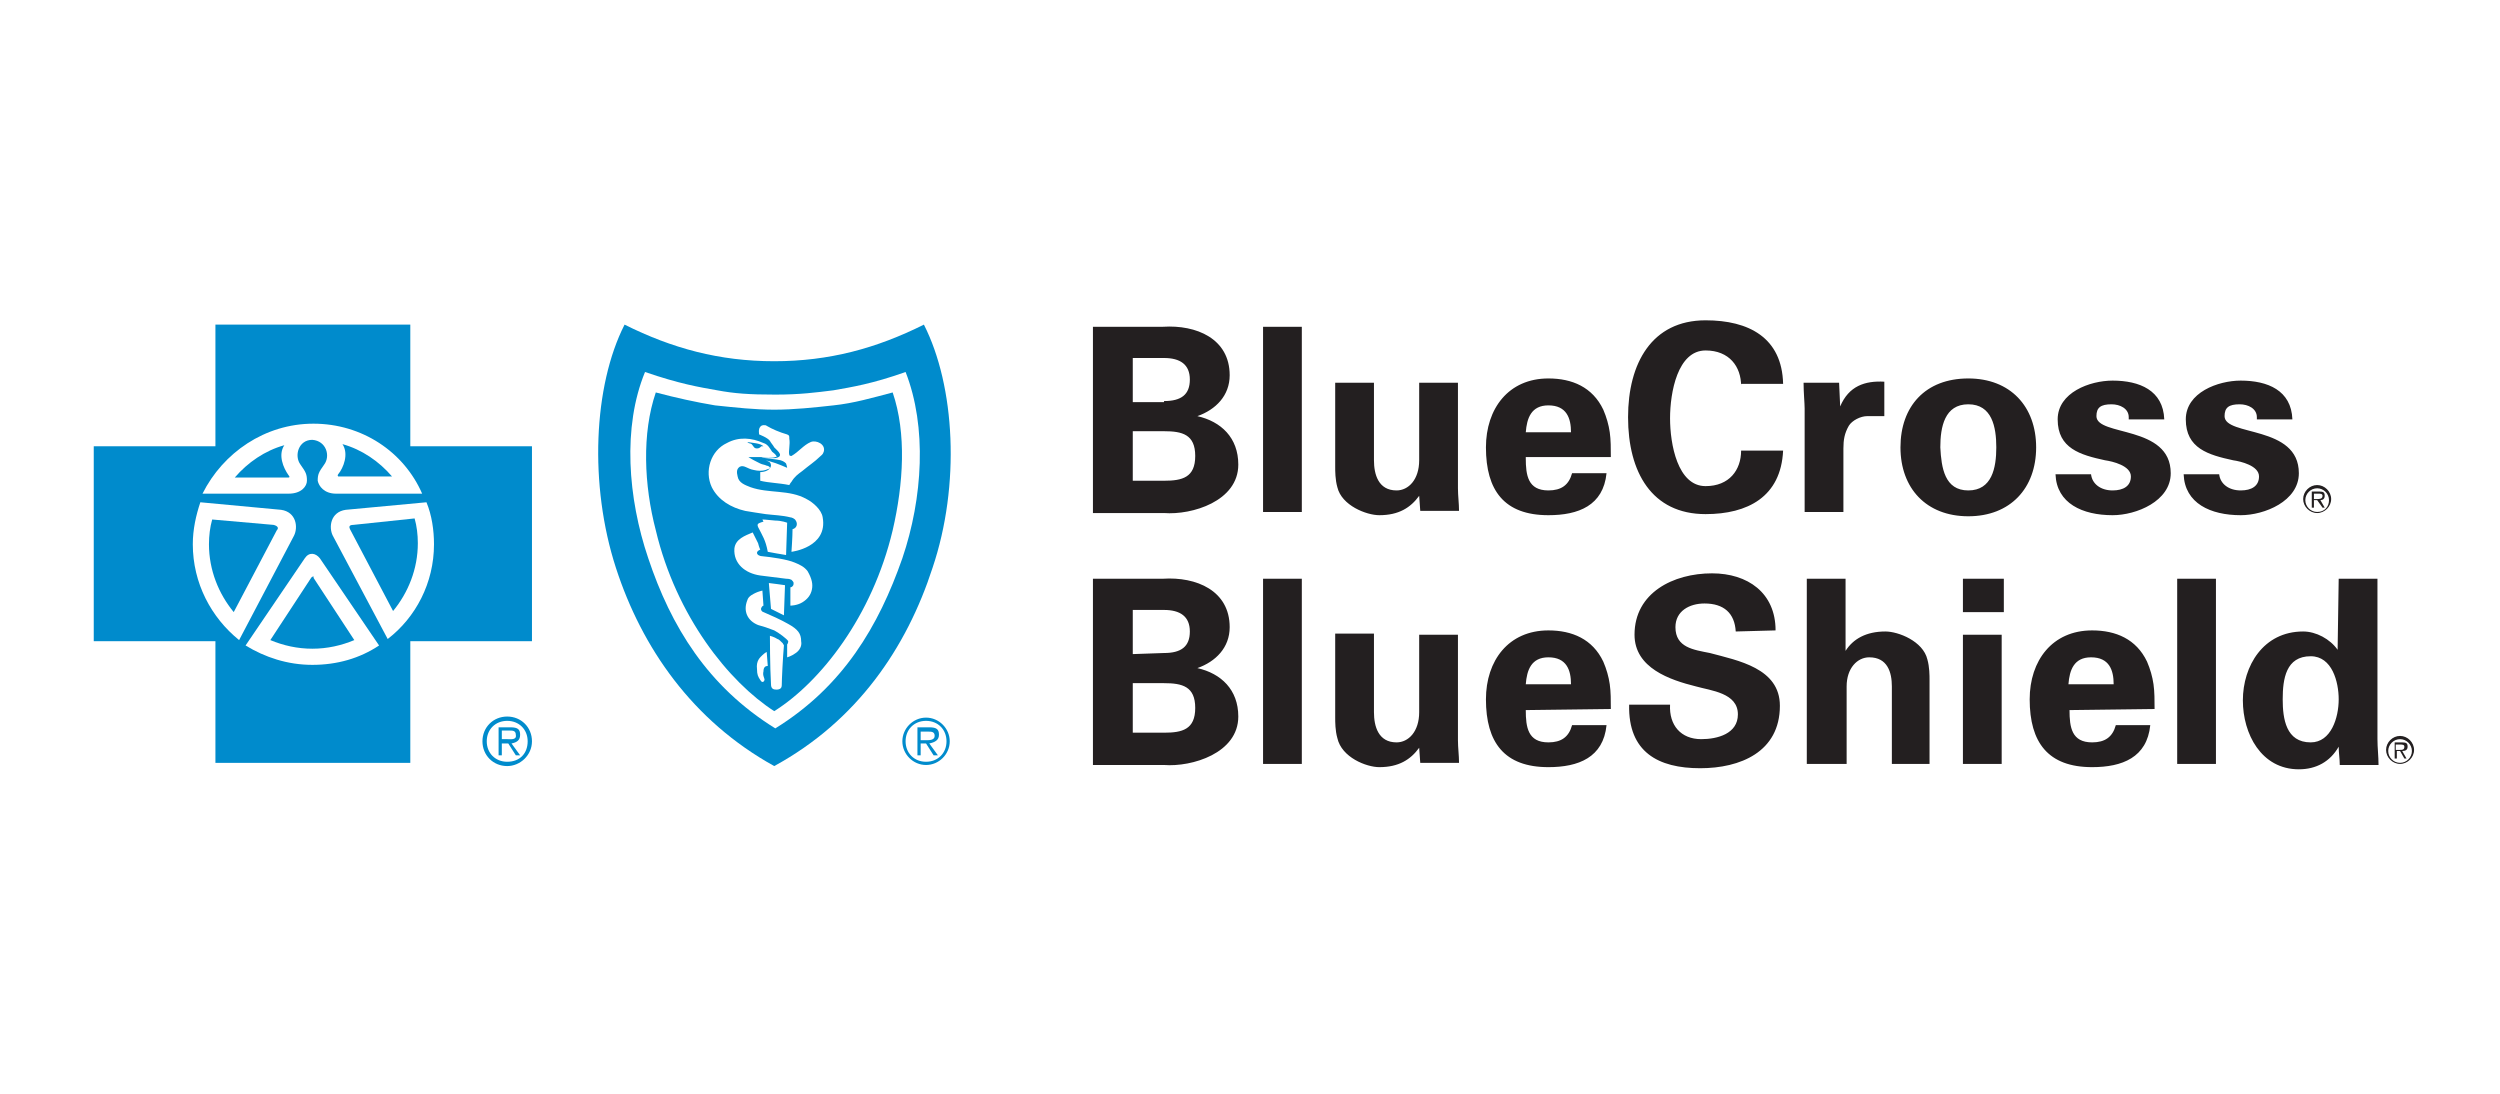 <svg width="320" height="140" viewBox="0 0 320 140" fill="none" xmlns="http://www.w3.org/2000/svg">
<rect width="320" height="140" fill="white"/>
<path d="M39.977 85.929C49.035 85.929 56.378 78.586 56.378 69.528C56.378 60.471 49.035 53.128 39.977 53.128C30.92 53.128 23.577 60.471 23.577 69.528C23.577 78.586 30.92 85.929 39.977 85.929Z" fill="white"/>
<path d="M98.964 48.58C91.935 48.58 81.185 45.272 81.185 45.272C81.185 45.272 78.842 51.336 78.842 59.606C78.842 67.875 85.733 89.65 99.653 95.163C99.653 95.163 119.499 82.621 119.499 60.708C119.499 47.615 117.569 45.272 117.569 45.272C117.569 45.272 105.993 48.58 98.964 48.58Z" fill="white"/>
<path d="M139.896 65.532V41.827H148.854C153.127 41.551 157.399 43.343 157.399 48.029C157.399 50.647 155.607 52.439 153.264 53.266C156.297 53.955 158.502 56.022 158.502 59.468C158.502 64.154 152.575 65.945 148.992 65.67H139.896V65.532ZM148.992 51.336C151.197 51.336 152.3 50.51 152.3 48.58C152.3 46.651 151.059 45.824 148.992 45.824H144.995V51.474H148.992V51.336ZM148.992 61.535C151.335 61.535 152.989 61.122 152.989 58.365C152.989 55.609 151.335 55.195 148.992 55.195H144.995V61.535H148.992ZM166.633 41.827V65.532H161.671V41.827H166.633ZM181.655 63.465C180.553 64.981 179.037 65.945 176.556 65.945C174.902 65.945 171.732 64.705 171.181 62.362C170.905 61.397 170.905 60.295 170.905 59.743V48.993H175.867V58.916C175.867 60.708 176.418 62.775 178.761 62.775C180.277 62.775 181.655 61.397 181.655 58.916V48.993H186.617V62.5C186.617 63.465 186.755 64.429 186.755 65.394H181.793L181.655 63.465ZM195.299 58.641C195.299 60.846 195.575 62.775 198.194 62.775C199.847 62.775 200.812 62.086 201.226 60.57H205.636C205.222 64.705 202.052 65.945 198.194 65.945C192.543 65.945 190.2 62.775 190.2 57.263C190.2 52.301 193.094 48.442 198.194 48.442C201.226 48.442 203.844 49.545 205.222 52.439C205.636 53.404 205.911 54.368 206.049 55.333C206.187 56.298 206.187 57.401 206.187 58.503H195.299V58.641ZM201.088 55.333C201.088 53.541 200.536 51.888 198.194 51.888C195.988 51.888 195.437 53.541 195.299 55.333H201.088ZM222.863 49.407C222.863 46.926 221.347 44.859 218.315 44.859C214.732 44.859 213.767 50.234 213.767 53.541C213.767 56.849 214.732 62.224 218.315 62.224C221.347 62.224 222.863 60.157 222.863 57.676H228.238C227.962 63.602 223.69 65.807 218.315 65.807C211.424 65.807 208.392 60.432 208.392 53.404C208.392 46.513 211.424 41 218.315 41C223.828 41 228.1 43.205 228.238 49.131H222.863V49.407ZM235.405 48.993L235.542 52.026C236.645 49.407 238.712 48.718 241.193 48.856V53.266H238.988C238.161 53.266 237.058 53.817 236.645 54.506C236.094 55.471 235.956 56.298 235.956 57.401V65.532H230.994V52.301C230.994 51.612 230.857 50.234 230.857 48.993H235.405ZM251.943 66.083C246.568 66.083 243.26 62.5 243.26 57.263C243.26 52.026 246.43 48.442 251.943 48.442C257.318 48.442 260.626 52.026 260.626 57.263C260.626 62.5 257.318 66.083 251.943 66.083ZM251.943 62.775C254.975 62.775 255.526 59.881 255.526 57.263C255.526 54.644 254.975 51.75 251.943 51.75C248.911 51.75 248.36 54.644 248.36 57.263C248.497 59.881 248.911 62.775 251.943 62.775ZM272.478 53.404C272.478 52.301 271.375 51.75 270.273 51.75C268.895 51.75 268.343 52.163 268.343 53.266C268.343 55.885 277.853 54.368 277.853 60.57C277.853 64.154 273.443 65.945 270.411 65.945C266.552 65.945 263.244 64.429 263.106 60.708H267.654C267.792 61.949 268.895 62.775 270.411 62.775C271.789 62.775 272.754 62.224 272.754 60.984C272.754 59.606 270.411 59.054 269.446 58.916C266.276 58.227 263.382 57.401 263.382 53.679C263.382 50.234 267.516 48.718 270.411 48.718C273.856 48.718 276.888 49.958 277.026 53.679H272.478V53.404ZM288.878 53.404C288.878 52.301 287.776 51.75 286.673 51.75C285.295 51.75 284.744 52.163 284.744 53.266C284.744 55.885 294.253 54.368 294.253 60.57C294.253 64.154 289.843 65.945 286.811 65.945C282.952 65.945 279.645 64.429 279.507 60.708H284.055C284.193 61.949 285.295 62.775 286.811 62.775C288.189 62.775 289.154 62.224 289.154 60.984C289.154 59.606 286.811 59.054 285.846 58.916C282.677 58.227 279.782 57.401 279.782 53.679C279.782 50.234 283.917 48.718 286.811 48.718C290.257 48.718 293.289 49.958 293.426 53.679H288.878V53.404ZM139.896 97.781V74.077H148.854C153.127 73.801 157.399 75.593 157.399 80.278C157.399 82.897 155.607 84.689 153.264 85.516C156.297 86.205 158.502 88.272 158.502 91.717C158.502 96.403 152.575 98.195 148.992 97.919H139.896V97.781ZM148.992 83.586C151.197 83.586 152.3 82.759 152.3 80.83C152.3 78.9 151.059 78.073 148.992 78.073H144.995V83.724L148.992 83.586ZM148.992 93.785C151.335 93.785 152.989 93.371 152.989 90.615C152.989 87.859 151.335 87.445 148.992 87.445H144.995V93.785H148.992ZM166.633 74.077V97.781H161.671V74.077H166.633ZM181.655 95.714C180.553 97.23 179.037 98.195 176.556 98.195C174.902 98.195 171.732 96.954 171.181 94.474C170.905 93.509 170.905 92.406 170.905 91.855V81.105H175.867V91.166C175.867 92.958 176.418 95.025 178.761 95.025C180.277 95.025 181.655 93.647 181.655 91.166V81.243H186.617V94.749C186.617 95.714 186.755 96.679 186.755 97.644H181.793L181.655 95.714ZM195.299 90.891C195.299 93.096 195.575 95.025 198.194 95.025C199.847 95.025 200.812 94.336 201.226 92.82H205.636C205.222 96.954 202.052 98.195 198.194 98.195C192.543 98.195 190.2 95.025 190.2 89.512C190.2 84.551 193.094 80.692 198.194 80.692C201.226 80.692 203.844 81.794 205.222 84.689C205.636 85.653 205.911 86.618 206.049 87.583C206.187 88.548 206.187 89.65 206.187 90.753L195.299 90.891ZM201.088 87.583C201.088 85.791 200.536 84.137 198.194 84.137C195.988 84.137 195.437 85.791 195.299 87.583H201.088ZM222.174 80.83C222.036 78.487 220.658 77.246 218.177 77.246C216.248 77.246 214.456 78.211 214.456 80.278C214.456 82.897 216.799 83.173 218.866 83.586C222.45 84.551 227.825 85.516 227.825 90.339C227.825 96.265 222.725 98.333 217.626 98.333C212.251 98.333 208.392 96.265 208.53 90.201H213.767C213.629 92.82 215.145 94.612 217.764 94.612C219.831 94.612 222.45 93.922 222.45 91.442C222.45 88.685 219.004 88.41 217.075 87.859C213.767 87.032 209.219 85.516 209.219 81.243C209.219 75.868 214.181 73.388 219.142 73.388C223.69 73.388 227.273 75.868 227.273 80.692L222.174 80.83ZM231.27 97.781V74.077H236.232V83.31C237.196 81.794 238.85 80.83 241.331 80.83C242.985 80.83 246.155 82.07 246.706 84.413C246.981 85.378 246.981 86.48 246.981 87.032V97.781H242.158V87.859C242.158 86.067 241.606 84.137 239.264 84.137C237.748 84.137 236.369 85.516 236.369 87.859V97.781H231.27ZM256.491 74.077V78.349H251.254V74.077H256.491ZM256.215 81.243V97.781H251.254V81.243H256.215ZM264.898 90.891C264.898 93.096 265.174 95.025 267.792 95.025C269.446 95.025 270.411 94.336 270.824 92.82H275.234C274.821 96.954 271.651 98.195 267.792 98.195C262.142 98.195 259.799 95.025 259.799 89.512C259.799 84.551 262.693 80.692 267.792 80.692C270.824 80.692 273.443 81.794 274.821 84.689C275.234 85.653 275.51 86.618 275.648 87.583C275.786 88.548 275.786 89.65 275.786 90.753L264.898 90.891ZM270.548 87.583C270.548 85.791 269.997 84.137 267.654 84.137C265.449 84.137 264.898 85.791 264.76 87.583H270.548ZM283.641 74.077V97.781H278.68V74.077H283.641ZM299.353 74.077H304.314V94.612C304.314 95.714 304.452 96.817 304.452 97.919H299.49C299.49 97.092 299.353 96.403 299.353 95.576C298.25 97.506 296.458 98.471 294.253 98.471C289.43 98.471 287.087 93.922 287.087 89.65C287.087 85.24 289.705 80.83 294.805 80.83C296.458 80.83 298.25 81.794 299.215 83.173L299.353 74.077ZM295.769 95.025C298.388 95.025 299.353 91.855 299.353 89.512C299.353 87.307 298.526 83.999 295.769 83.999C292.6 83.999 292.186 86.894 292.186 89.512C292.186 91.993 292.6 95.025 295.769 95.025ZM296.596 65.532C295.769 65.532 295.08 64.843 295.08 64.016C295.08 63.189 295.769 62.5 296.596 62.5C297.423 62.5 298.112 63.189 298.112 64.016C298.112 64.843 297.561 65.532 296.596 65.532ZM296.596 62.086C295.632 62.086 294.805 62.913 294.805 63.878C294.805 64.843 295.632 65.67 296.596 65.67C297.561 65.67 298.388 64.843 298.388 63.878C298.388 62.913 297.561 62.086 296.596 62.086Z" fill="#231F20"/>
<path d="M296.596 63.878H296.183V63.189H296.734C297.01 63.189 297.285 63.189 297.285 63.465C297.285 63.878 296.872 63.878 296.596 63.878ZM297.561 63.465C297.561 63.051 297.423 62.913 296.872 62.913H295.907V64.981H296.183V64.016H296.596L297.285 64.981H297.561L297.01 64.016C297.285 64.016 297.561 63.878 297.561 63.465ZM307.208 97.644C306.381 97.644 305.692 96.954 305.692 96.128C305.692 95.301 306.381 94.612 307.208 94.612C308.035 94.612 308.724 95.301 308.724 96.128C308.724 96.954 308.035 97.644 307.208 97.644ZM307.208 94.198C306.244 94.198 305.417 95.025 305.417 95.99C305.417 96.954 306.244 97.781 307.208 97.781C308.173 97.781 309 96.954 309 95.99C309 95.025 308.173 94.198 307.208 94.198Z" fill="#231F20"/>
<path d="M307.071 95.99H306.657V95.301H307.208C307.484 95.301 307.76 95.301 307.76 95.576C307.76 95.99 307.484 95.99 307.071 95.99ZM308.173 95.576C308.173 95.163 308.035 95.025 307.484 95.025H306.519V97.092H306.795V96.128H307.208L307.76 97.092H308.035L307.484 96.128C307.897 96.128 308.173 95.99 308.173 95.576Z" fill="#231F20"/>
<path d="M64.922 91.717C63.131 91.717 61.753 93.096 61.753 94.887C61.753 96.679 63.131 98.057 64.922 98.057C66.576 98.057 68.092 96.679 68.092 94.887C68.092 93.096 66.714 91.717 64.922 91.717ZM64.922 97.506C63.407 97.506 62.304 96.403 62.304 94.887C62.304 93.371 63.407 92.269 64.922 92.269C66.439 92.269 67.541 93.371 67.541 94.887C67.541 96.403 66.576 97.506 64.922 97.506Z" fill="#008BCC"/>
<path d="M66.576 94.06C66.576 93.371 66.301 93.096 65.336 93.096H63.82V96.679H64.233V95.163H65.06L66.025 96.679H66.576L65.474 95.163C66.163 95.025 66.576 94.749 66.576 94.06ZM64.922 94.612H64.233V93.509H65.198C65.612 93.509 66.025 93.509 66.025 94.06C66.163 94.749 65.336 94.612 64.922 94.612ZM40.115 73.801C39.977 73.801 39.977 73.801 39.84 73.939L34.602 81.932C36.256 82.621 38.048 83.035 39.977 83.035C41.907 83.035 43.698 82.621 45.352 81.932L40.115 73.939C40.253 73.801 40.115 73.801 40.115 73.801ZM35.016 67.186L27.16 66.496C26.884 67.461 26.747 68.564 26.747 69.666C26.747 72.974 27.987 76.006 29.916 78.349L35.429 67.875C35.705 67.599 35.567 67.323 35.016 67.186Z" fill="#008BCC"/>
<path d="M52.519 57.125V41.551H27.574V57.125H12V82.07H27.574V97.644H52.519V82.07H68.092V57.125H52.519ZM40.115 54.231C46.317 54.231 51.692 57.814 54.035 63.189H43.009C41.493 63.189 40.804 62.224 40.666 61.535C40.666 60.708 40.804 60.432 41.493 59.468C42.32 58.365 41.769 56.436 39.977 56.298C38.186 56.298 37.634 58.365 38.461 59.468C39.15 60.432 39.288 60.708 39.288 61.535C39.288 62.224 38.599 63.189 36.945 63.189H25.92C28.538 57.952 33.913 54.231 40.115 54.231ZM24.679 69.666C24.679 67.737 25.093 65.945 25.644 64.291L35.98 65.256C37.91 65.532 38.186 67.461 37.634 68.564L30.606 81.932C27.022 79.038 24.679 74.628 24.679 69.666ZM48.522 82.621C46.041 84.275 43.147 85.102 39.977 85.102C36.807 85.102 33.913 84.137 31.433 82.621L39.013 71.458C39.564 70.631 40.391 70.769 40.942 71.458L48.522 82.621ZM49.625 81.794L42.596 68.564C42.044 67.461 42.32 65.532 44.25 65.256L54.586 64.291C55.275 65.945 55.551 67.875 55.551 69.666C55.551 74.628 53.208 79.038 49.625 81.794Z" fill="#008BCC"/>
<path d="M50.176 60.984C48.522 59.054 46.317 57.538 43.836 56.849C44.663 58.09 43.974 59.881 43.285 60.708C43.147 60.846 43.285 60.984 43.285 60.984H50.176ZM45.214 67.186C44.663 67.186 44.663 67.461 44.801 67.737L50.314 78.211C52.243 75.868 53.483 72.836 53.483 69.528C53.483 68.426 53.346 67.323 53.07 66.359L45.214 67.186ZM36.394 56.987C33.913 57.676 31.708 59.192 30.054 61.122H36.945C37.083 61.122 37.083 60.984 36.945 60.846C36.256 59.881 35.567 58.227 36.394 56.987Z" fill="#008BCC"/>
<path d="M118.259 41.551C112.194 44.583 106.13 46.237 99.102 46.237C92.073 46.237 86.009 44.583 79.945 41.551C75.948 49.407 75.397 62.086 78.842 72.698C82.15 82.897 88.627 92.269 99.102 98.057C109.714 92.269 116.053 82.897 119.361 72.698C122.944 62.086 122.255 49.407 118.259 41.551ZM115.502 71.458C112.47 80.141 107.922 87.859 99.24 93.233C90.557 87.859 85.871 80.141 82.977 71.458C80.358 63.74 79.669 54.644 82.563 47.615C86.974 49.131 89.454 49.545 91.797 49.958C94.002 50.372 95.932 50.51 99.24 50.51C102.409 50.51 104.477 50.234 106.682 49.958C109.025 49.545 111.643 49.131 115.916 47.615C118.672 54.644 118.121 63.74 115.502 71.458Z" fill="#008BCC"/>
<path d="M106.682 51.888C104.201 52.163 101.582 52.439 99.102 52.439C96.621 52.439 94.14 52.163 91.522 51.888C89.041 51.474 86.56 50.923 83.942 50.234C82.15 55.471 82.425 62.086 83.942 67.875C86.56 78.9 93.313 87.307 99.102 91.028C105.028 87.307 111.643 78.9 114.262 67.875C115.64 61.949 116.053 55.471 114.262 50.234C111.643 50.923 109.3 51.612 106.682 51.888ZM97.724 85.929C97.586 86.48 97.861 86.756 97.861 87.031C97.724 87.445 97.448 87.307 97.31 87.031C97.034 86.618 96.897 86.343 96.897 85.653C96.759 84.551 97.31 84.137 97.586 83.862C97.861 83.586 98.137 83.448 98.137 83.448L98.275 85.24C97.999 85.24 97.724 85.378 97.724 85.929ZM100.066 87.721C100.066 87.996 99.929 88.272 99.377 88.272C98.964 88.272 98.688 88.134 98.688 87.583C98.55 85.378 98.55 81.381 98.55 81.381C98.55 81.381 99.102 81.519 99.515 81.794C99.653 81.794 99.929 82.07 100.204 82.346C100.204 82.484 100.342 82.484 100.342 82.621C100.204 84.137 100.066 87.031 100.066 87.721ZM101.858 83.586C101.307 83.999 100.755 84.137 100.755 84.137V82.484C100.755 82.484 100.893 82.346 100.893 82.07C100.755 81.794 99.653 80.968 99.102 80.692C98.413 80.416 97.586 80.141 97.034 80.003C95.656 79.451 95.105 78.211 95.656 76.833C95.794 76.282 96.483 76.006 96.759 75.868C97.034 75.73 97.586 75.593 97.586 75.593L97.724 77.522C97.724 77.522 97.586 77.522 97.448 77.798C97.31 78.073 97.586 78.349 97.724 78.349C98.688 78.762 99.929 79.314 100.893 79.865C102.134 80.554 102.547 81.105 102.547 82.07C102.685 82.759 102.271 83.31 101.858 83.586ZM98.413 74.628C99.377 74.766 99.653 74.766 100.48 74.903L100.342 78.762L99.515 78.349L98.688 77.936L98.413 74.628ZM103.925 75.455C103.787 76.144 103.374 76.695 102.685 77.109C101.996 77.522 101.169 77.522 101.169 77.522V75.179C101.169 75.179 101.307 75.179 101.445 75.041C101.582 74.903 101.582 74.766 101.582 74.628C101.582 74.49 101.445 74.352 101.307 74.214C101.031 74.077 100.755 74.077 100.618 74.077L97.31 73.663C95.38 73.388 93.865 72.147 94.002 70.218C94.14 68.977 95.38 68.564 96.345 68.15L97.034 69.528C97.172 70.08 97.31 70.355 97.31 70.355C97.31 70.355 96.897 70.493 96.897 70.769C96.897 71.044 97.31 71.182 97.448 71.182C98.826 71.32 100.755 71.596 101.72 72.009C102.409 72.285 102.961 72.561 103.374 73.112C103.925 74.077 104.063 74.766 103.925 75.455ZM97.586 66.496C97.586 66.496 97.999 66.496 99.24 66.634C100.066 66.634 100.755 66.91 100.755 66.91L100.618 71.044C99.653 70.907 99.102 70.769 98.275 70.631C97.999 69.115 97.586 68.564 97.034 67.461C96.897 67.186 97.034 67.048 97.034 67.048C97.172 66.91 97.724 66.772 97.724 66.772L97.586 66.496ZM101.307 70.631C101.307 70.631 101.445 68.702 101.445 67.737C101.996 67.599 102.134 67.048 101.858 66.634C101.72 66.359 101.307 66.221 101.169 66.221C100.066 65.945 99.102 65.945 97.999 65.807C97.034 65.67 96.207 65.532 95.38 65.394C93.589 64.981 91.935 64.016 91.108 62.362C90.143 60.295 90.97 57.676 93.038 56.711C94.554 55.884 96.207 56.022 97.724 56.711C98.275 56.849 98.55 57.401 98.826 57.814C98.964 57.952 99.24 58.09 99.377 58.365C99.515 58.503 99.24 58.503 99.24 58.503C98.964 58.641 97.724 58.641 97.448 58.503H95.794C96.207 58.779 96.759 59.054 97.31 59.33C97.586 59.468 97.861 59.468 98.137 59.606C98.275 59.606 98.55 59.743 98.55 59.881C98.55 60.019 98.275 60.019 97.999 60.157C97.586 60.295 97.034 60.295 96.483 60.157C95.656 60.019 95.243 59.468 94.691 59.743C94.278 60.019 94.278 60.432 94.416 60.984C94.554 61.811 95.38 62.086 96.07 62.362C98.412 63.189 101.031 62.638 103.236 63.878C104.063 64.291 105.166 65.256 105.303 66.221C105.993 70.08 101.307 70.631 101.307 70.631ZM105.441 57.814C105.304 58.227 105.166 58.227 104.89 58.503C104.339 59.054 103.512 59.606 102.685 60.295C102.134 60.708 101.72 60.984 101.307 61.673C101.169 61.811 101.031 62.086 101.031 62.086C99.653 61.811 98.413 61.811 97.31 61.535V60.432C97.31 60.432 98.55 60.432 98.688 59.606C98.688 59.606 98.688 59.33 98.55 59.192C98.412 59.054 97.999 58.916 97.861 58.916C98.826 59.054 99.791 59.468 100.755 59.881C100.755 59.743 100.618 59.33 100.618 59.33C100.48 59.192 100.342 59.054 99.929 58.916C99.377 58.779 97.861 58.641 97.861 58.641H99.102C99.377 58.641 99.791 58.503 99.791 58.365C99.929 58.227 99.791 57.952 99.515 57.676L99.102 57.263C98.964 56.987 98.688 56.711 98.55 56.436C98.275 56.022 97.172 55.609 97.172 55.609C97.172 55.609 97.034 54.92 97.31 54.644C97.448 54.368 97.999 54.368 98.137 54.506C98.826 54.92 99.791 55.333 100.755 55.609C101.031 55.747 101.031 55.747 101.031 56.16C101.169 56.849 100.893 57.814 101.031 58.227C101.031 58.365 101.307 58.365 101.307 58.365C102.271 57.814 102.823 56.987 103.787 56.574C104.477 56.298 105.717 56.849 105.441 57.814ZM118.534 91.855C116.88 91.855 115.502 93.233 115.502 94.887C115.502 96.541 116.88 97.919 118.534 97.919C120.188 97.919 121.566 96.541 121.566 94.887C121.566 93.233 120.188 91.855 118.534 91.855ZM118.534 97.506C117.018 97.506 115.916 96.403 115.916 94.887C115.916 93.371 117.018 92.269 118.534 92.269C120.05 92.269 121.153 93.371 121.153 94.887C121.153 96.403 120.05 97.506 118.534 97.506Z" fill="#008BCC"/>
<path d="M120.188 94.06C120.188 93.371 119.912 93.096 118.948 93.096H117.432V96.679H117.845V95.163H118.534L119.499 96.679H120.05L118.948 95.163C119.637 95.025 120.188 94.749 120.188 94.06ZM118.534 94.749H117.845V93.647H118.81C119.223 93.647 119.637 93.647 119.637 94.198C119.637 94.749 118.948 94.749 118.534 94.749ZM96.207 56.849C96.483 57.125 96.483 57.401 96.897 57.401C97.172 57.401 97.31 57.263 97.448 57.125H97.724C97.31 56.711 96.345 56.711 95.656 56.574C95.932 56.849 96.07 56.711 96.207 56.849Z" fill="#008BCC"/>
</svg>
